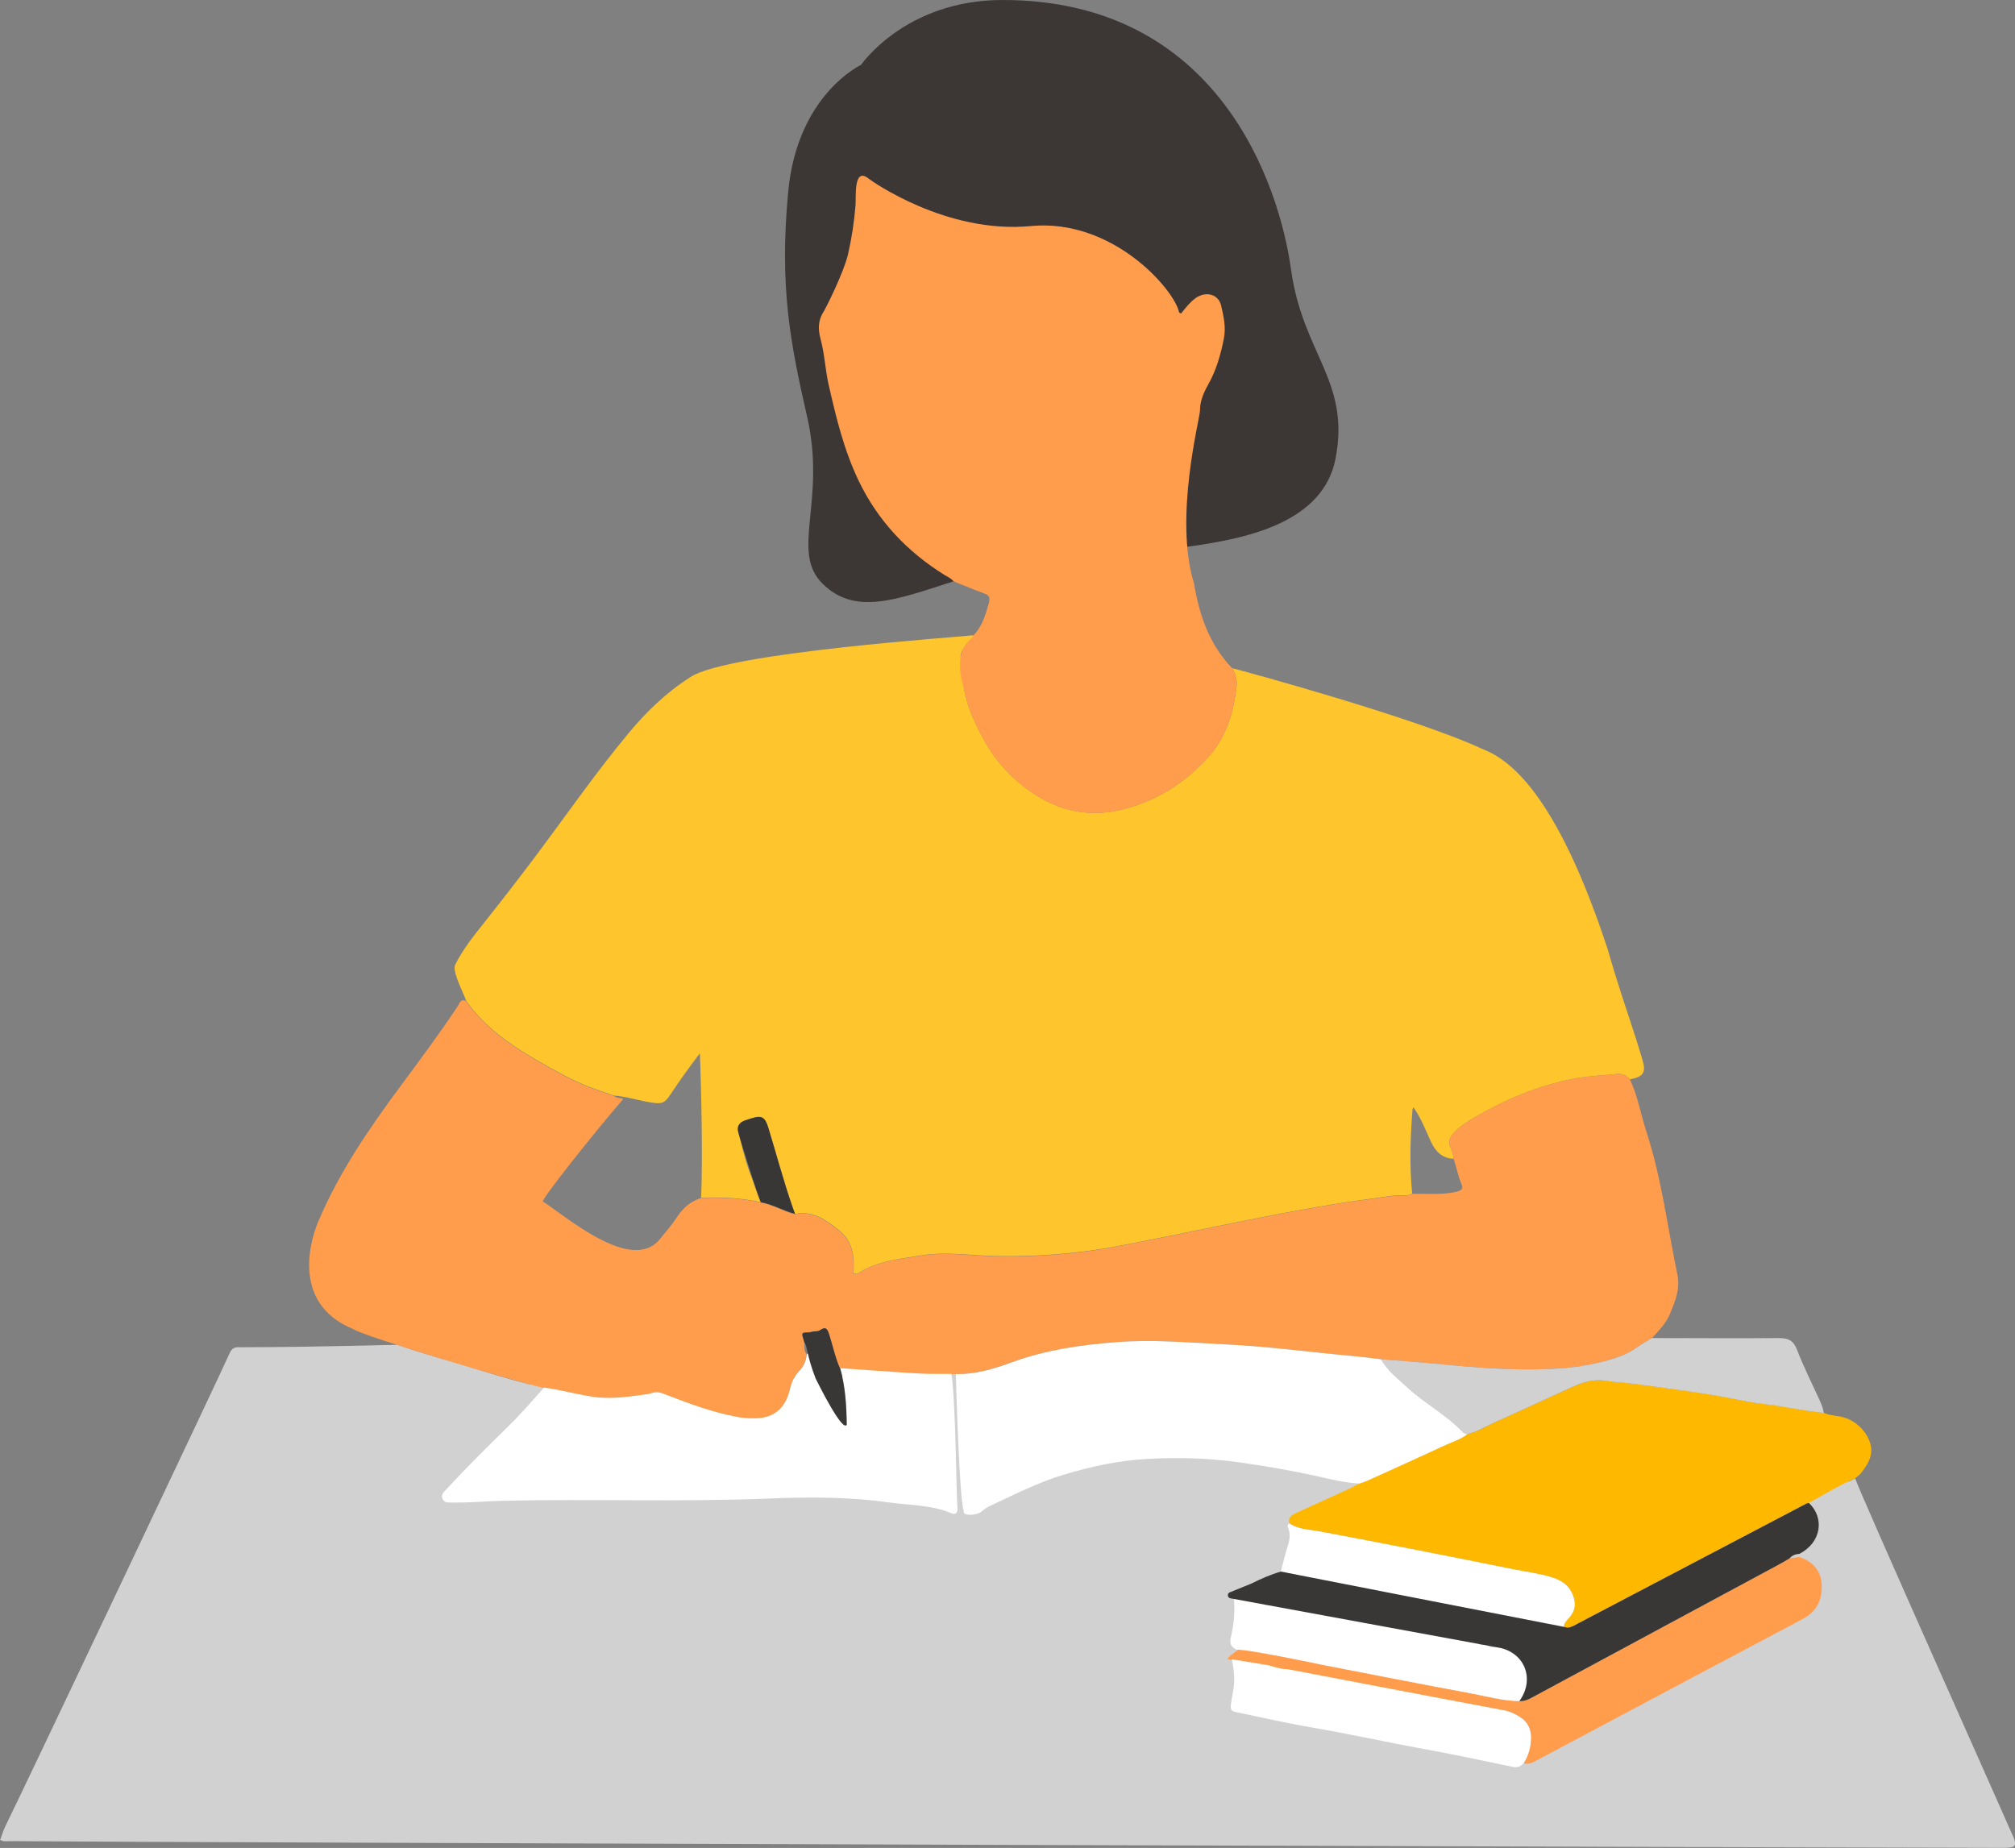 <?xml version="1.0" encoding="UTF-8"?><svg id="b" xmlns="http://www.w3.org/2000/svg" width="213.46" height="195.78" viewBox="0 0 213.46 195.78"><rect x="0" y="0" width="213.46" height="195.78" fill="#808080" stroke="none"/><defs><style>.d{fill:#393735;}.e{fill:#ffc52c;}.f{fill:#ffb800;}.g{fill:#fff;}.h{fill:#d1d1d1;}.i{fill:#3c3635;}.j{fill:#ff9d4d;}</style></defs><g id="c"><path class="h" d="M213.22,194.47c-1.37-3.16-16.33-36.6-16.69-37.84-.24.11-.47.22-.71.34l-94.54-11.27s-.01-.08-.01-.13c-.16,0-.32.02-.49.03,0,.04,0,.07.01.11l-44.75.94c-2.12-.53-4.08-1.14-6.27-1.82-2.73-.84-4.82-1.36-7.64-2.35-.07-.03-8.7.24-16.01.25-.27,0-.55.02-.83,0-.51-.03-.8.23-.98.67-.54,1.3-22.33,47.27-23.72,50.03-.24.48-.39,1.01-.57,1.5.36.21.68.13.98.13,19.17.15,205.92.72,211.34.71,1.2,0,1.35-.23.89-1.31Z"/><path class="e" d="M130.54,70.79c1.06.26,19.37,5.24,26.45,8.54,2.68,1.03,7.77,4.29,13.36,21.36.88,3.14,1.94,6.22,2.95,9.32.24.75.46,1.5.69,2.25.41,1.36.11,1.83-1.33,2.09-.35-.42-.81-.62-1.35-.57-1.63.17-3.28.23-4.88.56-3.55.73-6.87,2.11-10,3.92-.84.48-1.69.98-2.37,1.71-.47.5-.71,1-.37,1.68.17.34.23.74.34,1.12-1.26-.04-1.97-.78-2.46-1.85-.54-1.16-.99-2.37-1.72-3.44-.04-.05-.08-.11-.12-.16-.03.06-.06.12-.09.18-.24,2.98-.34,5.96-.04,8.95-.25.13-.51.22-.79.2-1.19-.07-2.35.19-3.51.34-3.88.51-7.74,1.21-11.58,1.96-5,.98-9.98,2.05-14.98,3.01-4.4.84-8.85,1.21-13.34,1.11-2.62-.06-5.23-.5-7.87-.06-2.24.37-4.52.58-6.52,1.82-.16.1-.33.21-.6.07.11-1.69-.01-3.35-1.52-4.55-1.37-1.09-2.75-2.13-4.67-1.74-.08-.22-.16-.44-.24-.66-.98-2.8-1.73-5.67-2.6-8.5-.34-1.09-.7-1.3-1.76-.96-.26.08-.52.15-.77.25-.55.22-.8.62-.64,1.21.38,1.42.69,2.88,1.21,4.25.4,1.05.74,2.13,1.17,3.17-2.08-.46-4.19-.57-6.32-.47.25-5.1-.12-15.46-.13-15.31-1.09,1.43-2.14,2.89-3.13,4.39-.63.95-.95.99-2.06.82-1.31-.21-2.58-.63-3.91-.73-.92-.32-1.85-.62-2.75-.97-1.71-.68-3.32-1.58-4.92-2.49-3.04-1.74-5.94-3.65-7.99-6.59-.21-.69-1.51-3.08-1.16-3.8.78-1.59,1.88-2.97,2.97-4.34,1.75-2.2,3.47-4.42,5.16-6.66,3.41-4.52,6.63-9.2,10.25-13.56,1.9-2.29,4.03-4.33,6.56-5.94,3.97-2.62,29.03-4.27,29.97-4.42-.03.49-.41.74-.72,1.03-.43.4-.7.86-.64,1.45.1,1.09.18,2.19.37,3.26.34,1.92,1.18,3.65,2.1,5.35,1.22,2.26,2.99,4.13,5.03,5.54,2.93,2.02,6.24,2.74,9.87,1.77,3.62-.97,6.58-2.89,9-5.66,1.79-2.04,2.53-4.57,2.85-7.23.09-.73-.07-1.4-.45-2.03Z"/><path class="j" d="M154.03,122.77c-.11-.37-.17-.77-.34-1.12-.34-.68-.1-1.18.37-1.68.68-.73,1.53-1.23,2.37-1.71,3.13-1.81,6.45-3.19,10-3.92,1.6-.33,3.25-.39,4.88-.56.54-.06,1,.15,1.35.57.84,1.74,1.13,3.65,1.73,5.47,1.63,4.97,2.25,10.15,3.31,15.24.31,1.49-.23,2.77-.76,4.07-.42,1.03-1.18,1.83-1.94,2.63-.53.33-1.08.63-1.59.99-.94.68-2,1.05-3.1,1.37-1.74.5-3.52.76-5.31.87-4.19.26-8.37-.07-12.54-.48-2.06-.2-4.12-.34-6.18-.51-.89-.1-1.79-.23-2.69-.31-4.57-.41-9.12-1.04-13.71-1.26-3.92-.19-7.82-.55-11.75-.23-3.69.3-7.31.83-10.82,2.08-1.96.7-3.94,1.34-6.06,1.29-.16,0-.32.02-.49.03-1.18-.01-2.35.02-3.53-.05-2.75-.16-5.5-.37-8.26-.56-.51-1.17-.77-2.43-1.16-3.64-.17-.54-.36-.84-.96-.41-.19.14-.52.1-.78.14q-1.25.04-.86,1.19v-.02c.05.41-.09.85.23,1.2-.06.69-.29,1.32-.78,1.81-.58.58-.84,1.27-1.02,2.06-.43,1.84-1.64,2.87-3.34,2.96-.7.04-1.41.01-2.11-.11-2.72-.49-5.29-1.46-7.85-2.45-.41-.16-.78-.28-1.24-.12-.44.15-.92.19-1.39.25-1.67.23-3.32.42-5.03.15-1.7-.27-3.37-.73-5.08-.96-2.79-.61-19.11-5.46-20.17-6.23-7.06-2.88-4.16-10.33-3.72-11.38,2.2-5.21,5.36-9.82,8.7-14.33,2.07-2.8,4.16-5.6,6.09-8.51.19-.29.29-.81.86-.54,2.05,2.94,4.95,4.85,7.99,6.59,1.6.91,3.2,1.81,4.92,2.49.9.36,1.83.65,2.75.97.63.47,1.27.03.81.56-2.62,3.03-8.42,10.29-8.32,10.63,2.43,1.56,9.45,7.7,12.42,3.96.62-.76,1.27-1.5,1.8-2.32.63-.97,1.43-1.65,2.52-2,2.13-.09,4.24,0,6.32.47,1.27.22,2.39.92,3.63,1.24,1.92-.39,3.3.65,4.67,1.74,1.51,1.2,1.63,2.85,1.52,4.55.26.14.44.03.6-.07,2-1.25,4.27-1.45,6.52-1.82,2.63-.44,5.25,0,7.87.06,4.49.1,8.94-.26,13.34-1.11,5-.96,9.98-2.03,14.98-3.01,3.84-.75,7.7-1.45,11.58-1.96,1.16-.15,2.32-.41,3.51-.34.28.02.54-.07.79-.2.74,0,1.48.01,2.21.01.85,0,1.7-.03,2.54-.24.48-.12.72-.31.5-.79-.38-.85-.53-1.78-.82-2.65Z"/><path class="i" d="M91.22,6.87s-6.72,3.12-7.71,13.35c-.99,10.23.26,16.31,2,23.96,2.04,8.96-1.82,14.26,1.63,17.66s7.8,1.7,13.87-.25c8.19-2.64,21.77-3.13,26.34-3.89,4.57-.75,12.78-2.29,14.12-9.06,1.63-8.26-3.46-11.11-4.7-20.07-1.24-8.96-7.67-28.57-30.56-28.57-10.3,0-14.99,6.87-14.99,6.87Z"/><path class="j" d="M130.54,70.79c.39.62.54,1.3.45,2.03-.32,2.66-1.06,5.19-2.85,7.23-2.42,2.76-5.38,4.69-9,5.66-3.63.97-6.94.25-9.87-1.77-2.04-1.41-3.81-3.28-5.03-5.54-.92-1.7-1.76-3.43-2.1-5.35-1.41-4.7.97-5.26,1-5.75.93-.96,1.28-2.2,1.62-3.44.1-.38.11-.76-.4-.95-1.13-.42-2.24-.88-3.36-1.33-.25-.32-.62-.47-.95-.67-3.96-2.47-7.04-5.72-9.08-9.96-1.56-3.25-2.4-6.72-3.19-10.2-.36-1.6-.43-3.28-.86-4.86-.3-1.12-.23-2.06.4-2.99.11-.16,2.06-4,2.51-5.94.4-1.73.66-3.47.8-5.23.07-.87-.24-4.18,1.45-2.76.24.19,8.18,5.84,17.11,4.98,8.7-.83,15.21,6.74,15.71,9.12.01.05.11.08.21.15.24-.29.47-.6.73-.88.35-.37.7-.75,1.18-.97,1.01-.47,2.09-.07,2.34,1,.26,1.13.53,2.28.29,3.49-.33,1.71-.8,3.35-1.66,4.88-.48.86-.87,1.73-.87,2.76,0,.82-2.79,11.33-.63,18.33.55,3.33,1.62,6.45,4.03,8.96Z"/><path class="f" d="M136.57,161.38c-.13-.65.3-.89.79-1.11,1.88-.85,3.76-1.71,5.63-2.57.35-.16.68-.36,1.03-.54.26-.09.52-.16.77-.27,2.73-1.24,5.47-2.47,8.19-3.74.84-.39,1.75-.66,2.51-1.23,1.01-.21,1.87-.78,2.79-1.2,2.61-1.17,5.2-2.36,7.79-3.56,1.29-.59,2.57-1.11,4.05-.88,1.08.17,2.18.22,3.27.36,2.83.38,5.67.75,8.49,1.22,1.68.28,3.34.71,5.05.89,2.1.22,4.16.74,6.28.93.65.3,1.37.29,2.05.47,1.47.39,2.81,1.8,2.96,3.27.1,1-.43,1.8-.99,2.55-.18.25-.45.43-.68.64-1.71.75-3.29,1.72-4.92,2.61-.07.02-.16.03-.23.06-8.07,4.23-16.13,8.47-24.2,12.7-.45.23-.87.56-1.43.45-.03-.04-.07-.08-.1-.12.07-.46.43-.74.69-1.07.61-.78.59-1.57.2-2.43-.43-.94-1.21-1.41-2.14-1.7-1.39-.43-2.84-.6-4.26-.89-6.76-1.38-13.53-2.7-20.31-3.97-1.09-.21-2.28-.2-3.26-.87Z"/><path class="h" d="M193.19,149.69c-2.11-.19-4.18-.7-6.28-.93-1.71-.18-3.36-.61-5.05-.89-2.82-.47-5.66-.84-8.49-1.22-1.09-.15-2.19-.19-3.27-.36-1.48-.24-2.76.28-4.05.88-2.59,1.2-5.18,2.39-7.79,3.56-.92.41-1.78.98-2.79,1.2-.2,0-.39-.07-.53-.22-1.72-1.82-3.97-2.99-5.8-4.67-1.02-.94-2.15-1.8-2.86-3.04,2.06.17,4.12.31,6.18.51,4.17.41,8.35.74,12.54.48,1.79-.11,3.57-.38,5.31-.87,1.09-.31,2.16-.69,3.1-1.37.5-.36,1.06-.66,1.59-.99,4.48,0,8.95.04,13.43,0,.99,0,1.55.23,1.94,1.24.7,1.83,1.59,3.58,2.4,5.36.2.43.36.87.43,1.33Z"/><path class="g" d="M146.29,144c.71,1.24,1.84,2.1,2.86,3.04,1.83,1.68,4.08,2.85,5.8,4.67.14.15.32.21.53.22-.76.57-1.66.84-2.51,1.23-2.72,1.27-5.46,2.5-8.19,3.74-.25.11-.51.18-.77.27-1.41-.07-2.79-.38-4.15-.7-2.78-.63-5.58-1.12-8.41-1.52-3.28-.47-6.57-.57-9.85-.39-3.04.16-6.03.8-8.96,1.69-2.68.81-5.16,2.08-7.68,3.25-.36.17-.69.37-.98.64-.43.4-2.02.53-1.88-.04-.48-1.19-.83-13.9-.84-14.53,2.12.05,4.11-.58,6.06-1.29,3.5-1.26,7.13-1.79,10.82-2.08,3.93-.32,7.84.04,11.75.23,4.59.22,9.14.85,13.71,1.26.9.08,1.79.21,2.69.31Z"/><path class="g" d="M57.63,147.01c1.71.23,3.37.69,5.08.96,1.71.27,3.36.08,5.03-.15.47-.07.95-.1,1.39-.25.46-.15.83-.03,1.24.12,2.56.99,5.13,1.97,7.85,2.45.71.13,1.41.15,2.11.11,1.7-.09,2.9-1.13,3.34-2.96.19-.79.44-1.48,1.02-2.06.48-.49.72-1.12.78-1.81,0,0,.1,0,.1,0h.1c.09.21.21.41.28.63.57,2.05,1.5,3.92,2.64,5.7.27.43.44.98,1.12,1.17-.04-2.08-.15-4.05-.7-5.97,2.75.19,5.5.4,8.26.56,1.17.07,2.35.04,3.53.05.47,3.48.5,12.93.63,14.17.06.51-.19.78-.65.59-2.13-.9-4.41-.84-6.63-1.15-4.21-.59-8.45-.58-12.67-.41-9.42.39-18.83.02-28.25.24-1.64.04-3.28.19-4.92.19-.27,0-.55,0-.82-.01-.3-.01-.53-.14-.63-.44-.09-.29,0-.5.21-.73,2.21-2.39,4.51-4.69,6.84-6.96,1.32-1.29,2.51-2.69,3.74-4.06Z"/><path class="j" d="M160.96,180.22c.44.03.84-.11,1.23-.32,4.93-2.66,9.86-5.32,14.79-7.97,3.79-2.04,7.59-4.09,11.38-6.13.41-.22.82-.46,1.22-.7.33-.05.66-.1.99-.15,1.47.46,2.35,1.44,2.41,2.98.06,1.54-.5,2.8-1.98,3.58-9.43,4.99-18.84,10.01-28.26,15.02-.42.22-.83.45-1.33.27.52-.81.76-1.7.78-2.66.02-.93-.34-1.69-1.12-2.2-.52-.34-1.1-.62-1.72-.74-1.69-.33-23.34-4.28-29.3-5.42.02-.39,1.21-.85,1.23-1.24.14.02,19.27,3.87,24.49,4.84,1.72.32,3.42.82,5.2.83Z"/><path class="g" d="M136.4,176.84c5.96,1.14,11.91,2.27,17.87,3.41,1.69.32,3.38.64,5.07.96.62.12,1.2.39,1.72.74.78.51,1.14,1.27,1.12,2.2-.02.95-.26,1.85-.78,2.66-.31.34-.66.48-1.15.38-3.17-.66-6.33-1.34-9.51-1.91-3.95-.72-7.86-1.6-11.82-2.27-2.69-.46-5.35-1.08-8.02-1.63-.49-.1-.57-.33-.5-.84.11-.85.35-1.68.35-2.55,0-.75-.11-1.48-.26-2.2,1.18.19,2.36.39,3.53.58.8.1,1.54.5,2.36.47Z"/><path class="g" d="M160.96,180.22c-1.77-.01-3.47-.51-5.2-.83-5.22-.96-10.43-1.99-15.64-3-.34-.07-8.09-1.71-9.14-1.61-.49-.29-.77-.54-.6-1.27.33-1.36.46-2.77.34-4.18.23,0,.47-.02.7-.03,0,0,.11.02.11.02.31.28.68.28,1.07.22,0,0,.79.29,1.18.27,0,0,.04,0,.04,0,.16.31.44.25.71.21.16-.01.32-.03.49-.04.08.01.17.02.25.04.35.28.74.3,1.15.22.87.17,1.74.33,2.61.5.33.27.71.3,1.11.22,0,0,.11.01.11.01.34.28.72.3,1.13.21.87.17,1.74.33,2.61.5.27.24.59.28.93.19.09.01.18.03.26.04.34.27.74.3,1.15.22,3.38.64,6.77,1.28,10.15,1.92.26.23.56.28.88.19.04,0,.08.01.12.03.33.26.71.3,1.1.23.15.04.3.08.45.12,2.6.67,3.51,3.41,1.91,5.61Z"/><path class="g" d="M136.55,166.78c-.22-.25-.51-.25-.81-.19,0,0-.06-.08-.06-.08.22-.82.41-1.65.66-2.45.24-.75.45-1.48.09-2.25-.07-.15.02-.3.13-.42.98.67,2.17.67,3.26.87,6.78,1.28,13.55,2.6,20.31,3.97,1.42.29,2.87.46,4.26.89.93.29,1.71.76,2.14,1.7.39.86.42,1.65-.2,2.43-.26.33-.63.61-.69,1.07-.3-.06-27.8-5.28-29.1-5.53Z"/><path class="d" d="M84.22,128.6c-1.24-.32-2.35-1.01-3.63-1.24-.43-1.04-2-5.99-2.38-7.42-.16-.58.09-.99.64-1.21.25-.1.52-.17.77-.25,1.06-.35,1.42-.14,1.76.96.87,2.83,1.62,5.7,2.6,8.5.08.22.16.44.24.66Z"/><path class="d" d="M89,144.98c.55,1.92.67,3.88.7,5.97-.46.76-2.83-3.98-3.29-4.89-.95-2.44-.89-3.48-1.19-3.82,0,0-.18-.59-.18-.59-.27-.8.62-.29,1.05-.58.27-.04.59,0,.78-.14.6-.43.79-.13.96.41.39,1.21.64,2.47,1.16,3.64Z"/><path class="d" d="M191.61,159.23c-.07.02-.16.03-.23.06-8.07,4.23-16.13,8.47-24.2,12.7-.36.19-.7.42-1.11.45l-30.38-5.94c-1.08.31-2.1.76-3.1,1.26l-2.31.94c-.31.12-.26.57.06.63l28.71,5.28c2.6.67,3.51,3.41,1.91,5.61.44.03.84-.11,1.23-.32,4.93-2.66,9.86-5.32,14.79-7.97,3.79-2.04,7.58-4.09,11.38-6.13.41-.22.82-.46,1.22-.7.27-.32.63-.45,1.04-.48,2.35-1.21,2.68-3.82,1-5.4Z"/></g></svg>